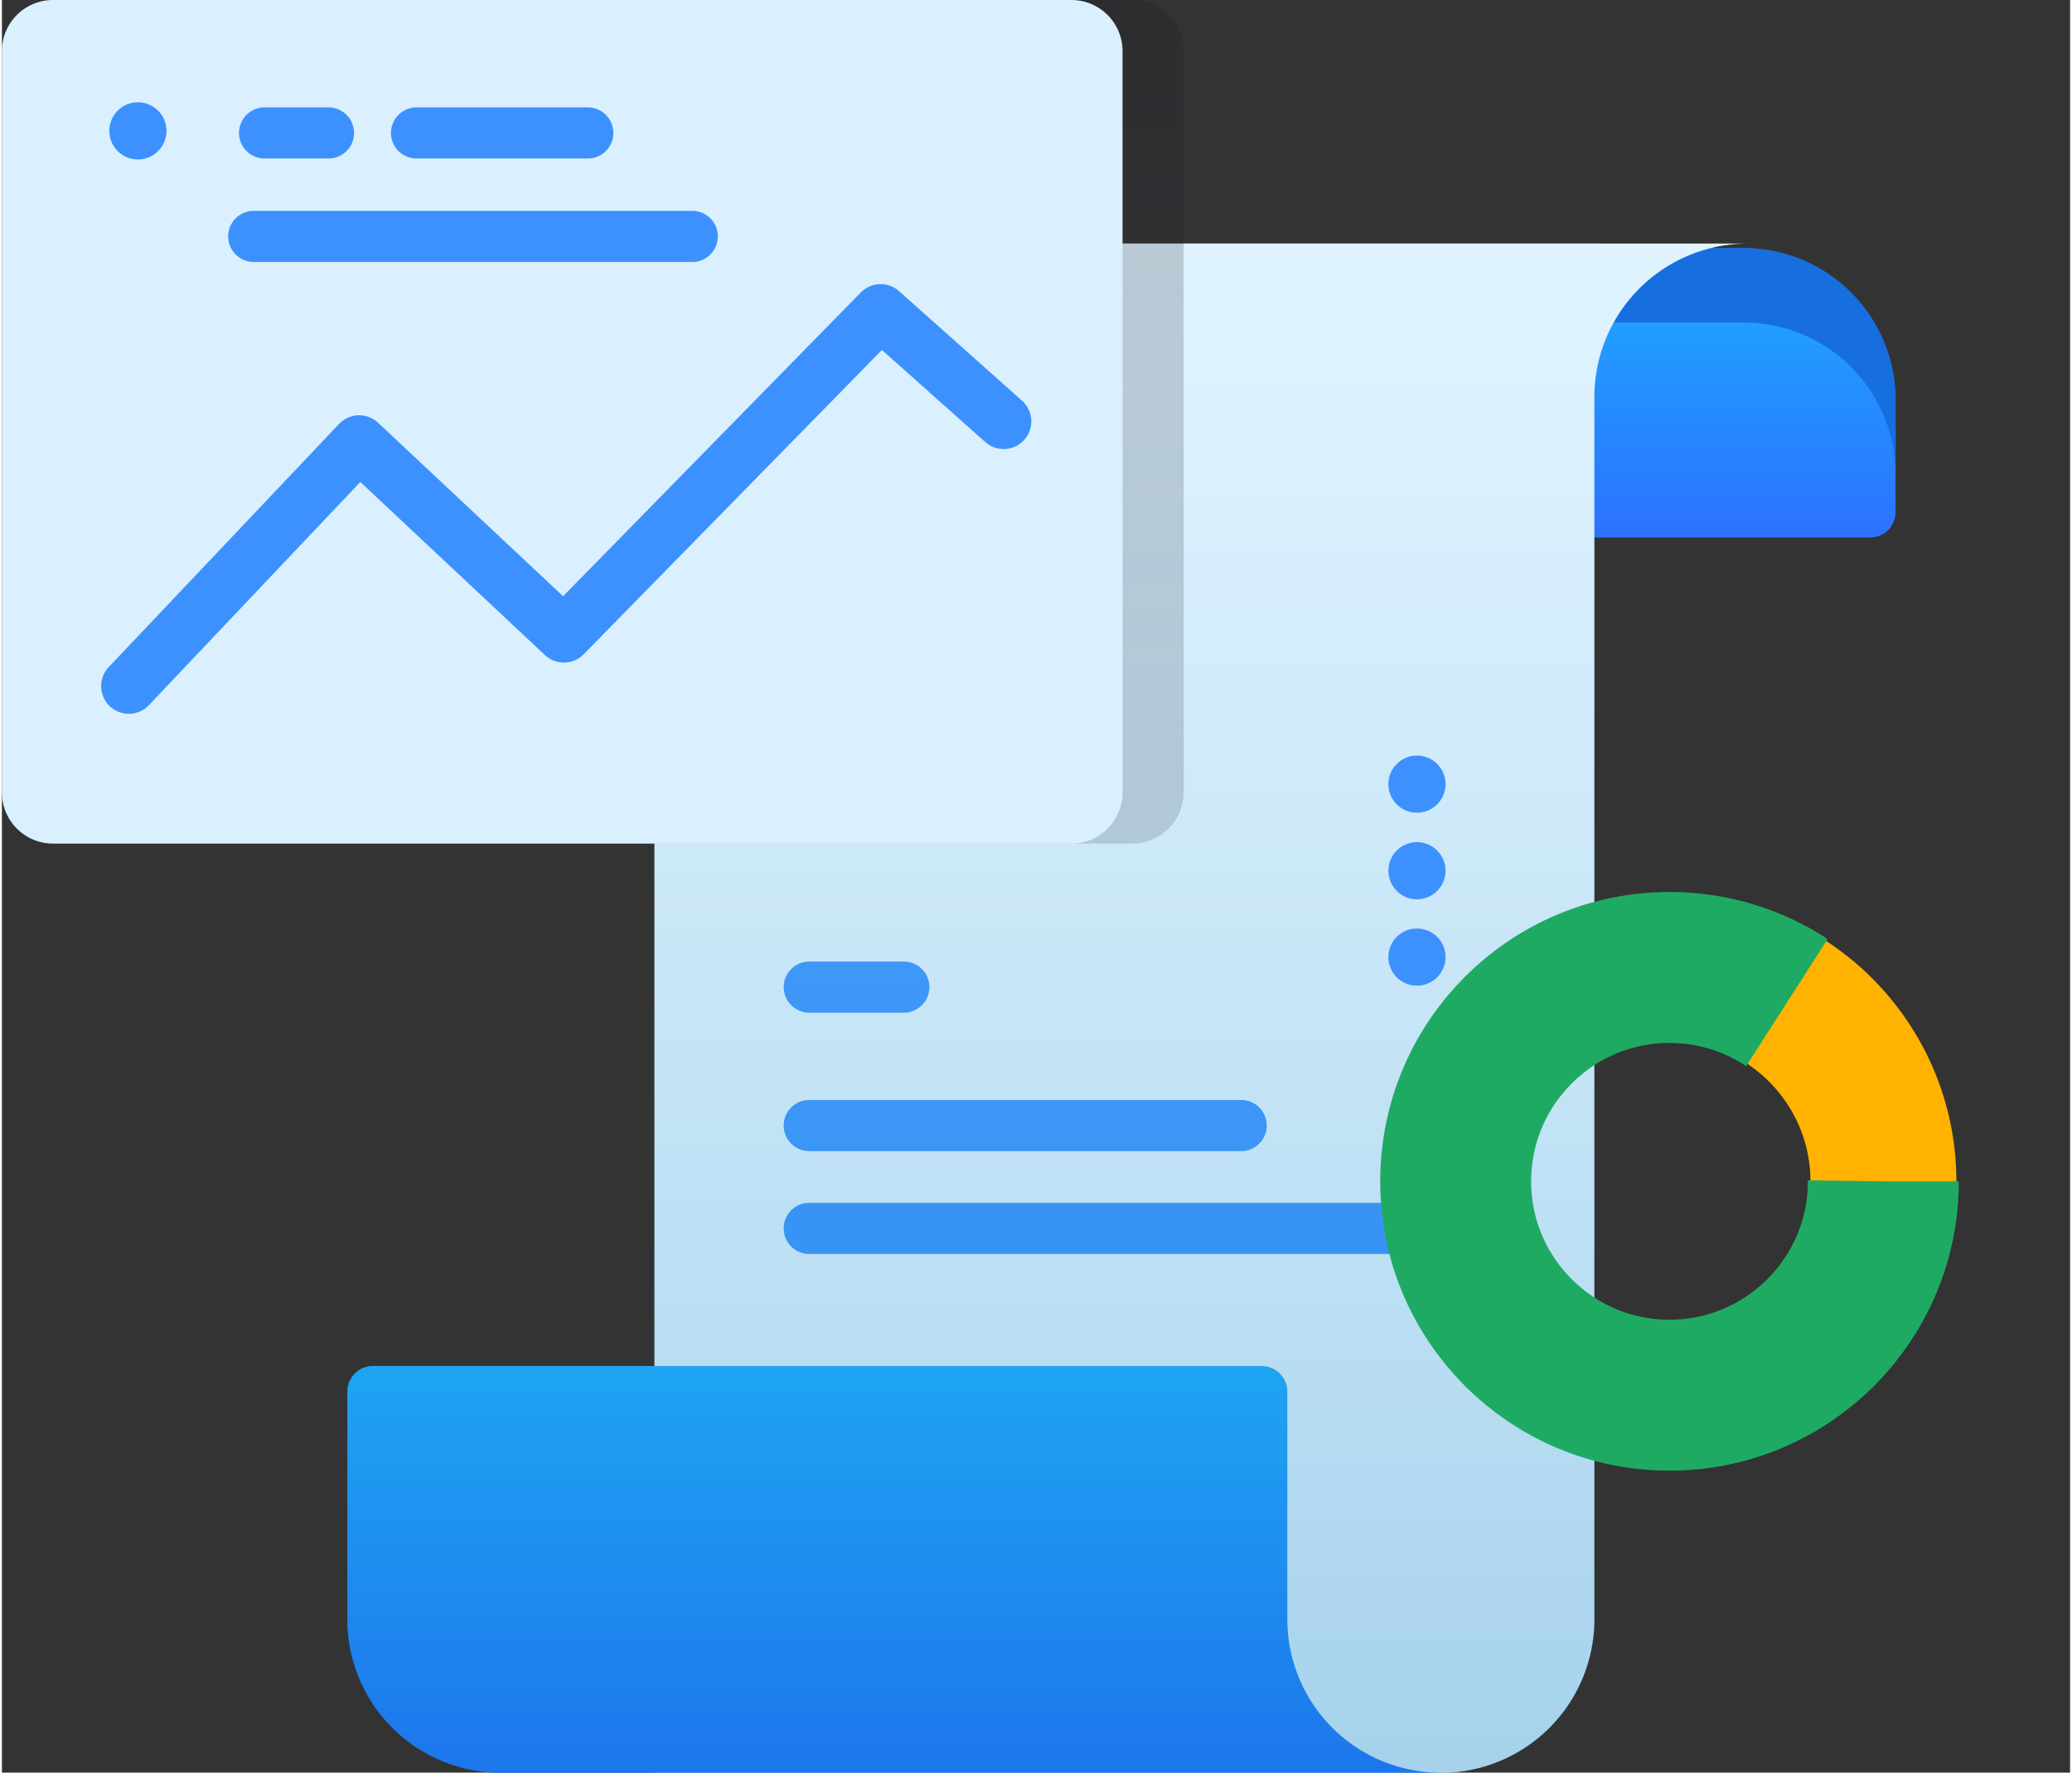<svg xmlns="http://www.w3.org/2000/svg" xmlns:xlink="http://www.w3.org/1999/xlink" width="83.000" height="71.000" viewBox="0 0 82.213 70.456"><rect x="0" y="0" width="82.213" height="70.456" fill="#333333" stroke="none"/><defs><style>.a{fill:url(#a);}.b{fill:#176edf;}.c{fill:#fff;}.d{fill:#3d91ff;}.e{fill:url(#c);}.f{opacity:0.2;fill:url(#d);}.g{fill:#daf0fe;}.h,.i,.j,.l{fill:none;}.h{stroke:#3d91ff;stroke-linecap:round;stroke-linejoin:round;stroke-width:2.2px;}.i{stroke:#ffb300;stroke-width:5.8px;stroke-dasharray:123;}.j{stroke:#1faa64;stroke-width:6px;stroke-dasharray:45 49;}.k{stroke:none;}</style><linearGradient id="a" x1="0.5" x2="0.5" y2="1" gradientUnits="objectBoundingBox"><stop offset="0" stop-color="#1dacff"></stop><stop offset="1" stop-color="#2c72ff"></stop></linearGradient><linearGradient id="c" x1="0.5" x2="0.5" y2="1" gradientUnits="objectBoundingBox"><stop offset="0" stop-color="#7ed0ff" stop-opacity="0.239"></stop><stop offset="1" stop-color="#007ec8" stop-opacity="0.349"></stop></linearGradient><linearGradient id="d" x1="0.5" x2="0.5" y2="1" gradientUnits="objectBoundingBox"><stop offset="0" stop-color="#111420"></stop><stop offset="1" stop-color="#3d4550"></stop></linearGradient></defs><g transform="translate(-19.097 -59.823)"><g transform="translate(19.097 59.823)"><g transform="translate(0 0)"><g transform="translate(13.732 9.681)"><g transform="translate(44.987 0)"><path class="a" d="M366.686,139.97v-4.492a6.05,6.05,0,0,0-6.1-6H350.131v11.5H365.67A1.008,1.008,0,0,0,366.686,139.97Z" transform="translate(-350.131 -129.295)"></path><path class="b" d="M366.69,135.456v2.959a6.039,6.039,0,0,0-6.1-5.977H350.135v-2.959h10.458A6.037,6.037,0,0,1,366.69,135.456Z" transform="translate(-350.134 -129.299)"></path></g><path class="c" d="M232.3,129.474a6.1,6.1,0,0,0-6.1,6.1v48.581a6.1,6.1,0,0,1-6.1,6.1H188.839V135.571a6.1,6.1,0,0,1,6.1-6.1Z" transform="translate(-176.631 -129.474)"></path><path class="a" d="M166.131,359.065v-9.049A1.016,1.016,0,0,0,165.115,349H129.782a1.016,1.016,0,0,0-1.016,1.016v9.049a6.1,6.1,0,0,0,6.1,6.1h37.365A6.1,6.1,0,0,1,166.131,359.065Z" transform="translate(-128.766 -304.387)"></path><g transform="translate(17.345 28.537)"><g transform="translate(0 5.501)"><path class="d" d="M232.3,299H215.13a1.016,1.016,0,1,1,0-2.032H232.3a1.016,1.016,0,0,1,0,2.032Z" transform="translate(-214.114 -296.967)"></path></g><path class="d" d="M218.89,271.929h-3.76a1.016,1.016,0,1,1,0-2.032h3.76a1.016,1.016,0,0,1,0,2.032Z" transform="translate(-214.114 -269.897)"></path><g transform="translate(0 9.591)"><path class="d" d="M239.619,319.124H215.13a1.016,1.016,0,1,1,0-2.032h24.489a1.016,1.016,0,0,1,0,2.032Z" transform="translate(-214.114 -317.092)"></path></g></g></g><path class="e" d="M147.071,129.474a6.1,6.1,0,0,0-6.1,6.1v38.517H129.782a1.016,1.016,0,0,0-1.016,1.016v9.049a6.1,6.1,0,0,0,6.1,6.1h37.38a6.1,6.1,0,0,0,6.1-6.1V135.571a6.1,6.1,0,0,1,6.1-6.1H147.071Z" transform="translate(-115.035 -119.793)"></path><path class="f" d="M104.123,115.368H63.25a2.042,2.042,0,0,1-2.052-2.032V83.871a2.042,2.042,0,0,1,2.052-2.032h40.873a2.042,2.042,0,0,1,2.052,2.032v29.465A2.042,2.042,0,0,1,104.123,115.368Z" transform="translate(-59.198 -81.839)"></path><path class="g" d="M103.714,115.368H63.23a2.032,2.032,0,0,1-2.032-2.032V83.871a2.032,2.032,0,0,1,2.032-2.032h40.483a2.032,2.032,0,0,1,2.032,2.032v29.465A2.032,2.032,0,0,1,103.714,115.368Z" transform="translate(-61.198 -81.839)"></path><g transform="translate(4.27 4.066)"><path class="d" d="M333.531,231.886a1.136,1.136,0,1,1,1.136-1.136A1.136,1.136,0,0,1,333.531,231.886Z" transform="translate(-281.551 -203.649)"></path><path class="d" d="M83.346,104.119a1.136,1.136,0,1,1,1.136-1.136A1.136,1.136,0,0,1,83.346,104.119Z" transform="translate(-82.21 -101.847)"></path><g transform="translate(50.844 29.402)"><path class="d" d="M333.531,248.8a1.136,1.136,0,1,1,1.136-1.136A1.136,1.136,0,0,1,333.531,248.8Z" transform="translate(-332.395 -246.524)"></path><path class="d" d="M334.667,264.57a1.136,1.136,0,1,1-1.136-1.136,1.136,1.136,0,0,1,1.136,1.136" transform="translate(-332.395 -259.997)"></path></g></g><g transform="translate(8.995 4.268)"><g transform="translate(0 4.111)"><path class="d" d="M123.907,125.1H106.475a1.016,1.016,0,0,1,0-2.032h17.432a1.016,1.016,0,1,1,0,2.032Z" transform="translate(-105.459 -123.066)"></path></g><g transform="translate(0.431)"><path class="d" d="M111.134,104.871h-2.54a1.016,1.016,0,1,1,0-2.032h2.54a1.016,1.016,0,1,1,0,2.032Z" transform="translate(-107.578 -102.839)"></path></g><g transform="translate(6.471)"><path class="d" d="M145.123,104.871h-6.808a1.016,1.016,0,1,1,0-2.032h6.808a1.016,1.016,0,1,1,0,2.032Z" transform="translate(-137.299 -102.839)"></path></g></g><path class="h" d="M1.395,36.15l9.157-9.665,8.138,7.63L31.28,21.271l4.891,4.357" transform="translate(3.65 -8.879)"></path><g transform="translate(54.789 35.454)"><circle class="i" cx="8.5" cy="8.5" r="8.5" transform="matrix(0.588, 0.809, -0.809, 0.588, 13.38, -0.373)"></circle><g class="j" transform="translate(0 0)"><circle class="k" cx="11.5" cy="11.5" r="11.5"></circle><circle class="l" cx="11.5" cy="11.5" r="8.5"></circle></g></g></g></g></g></svg>
